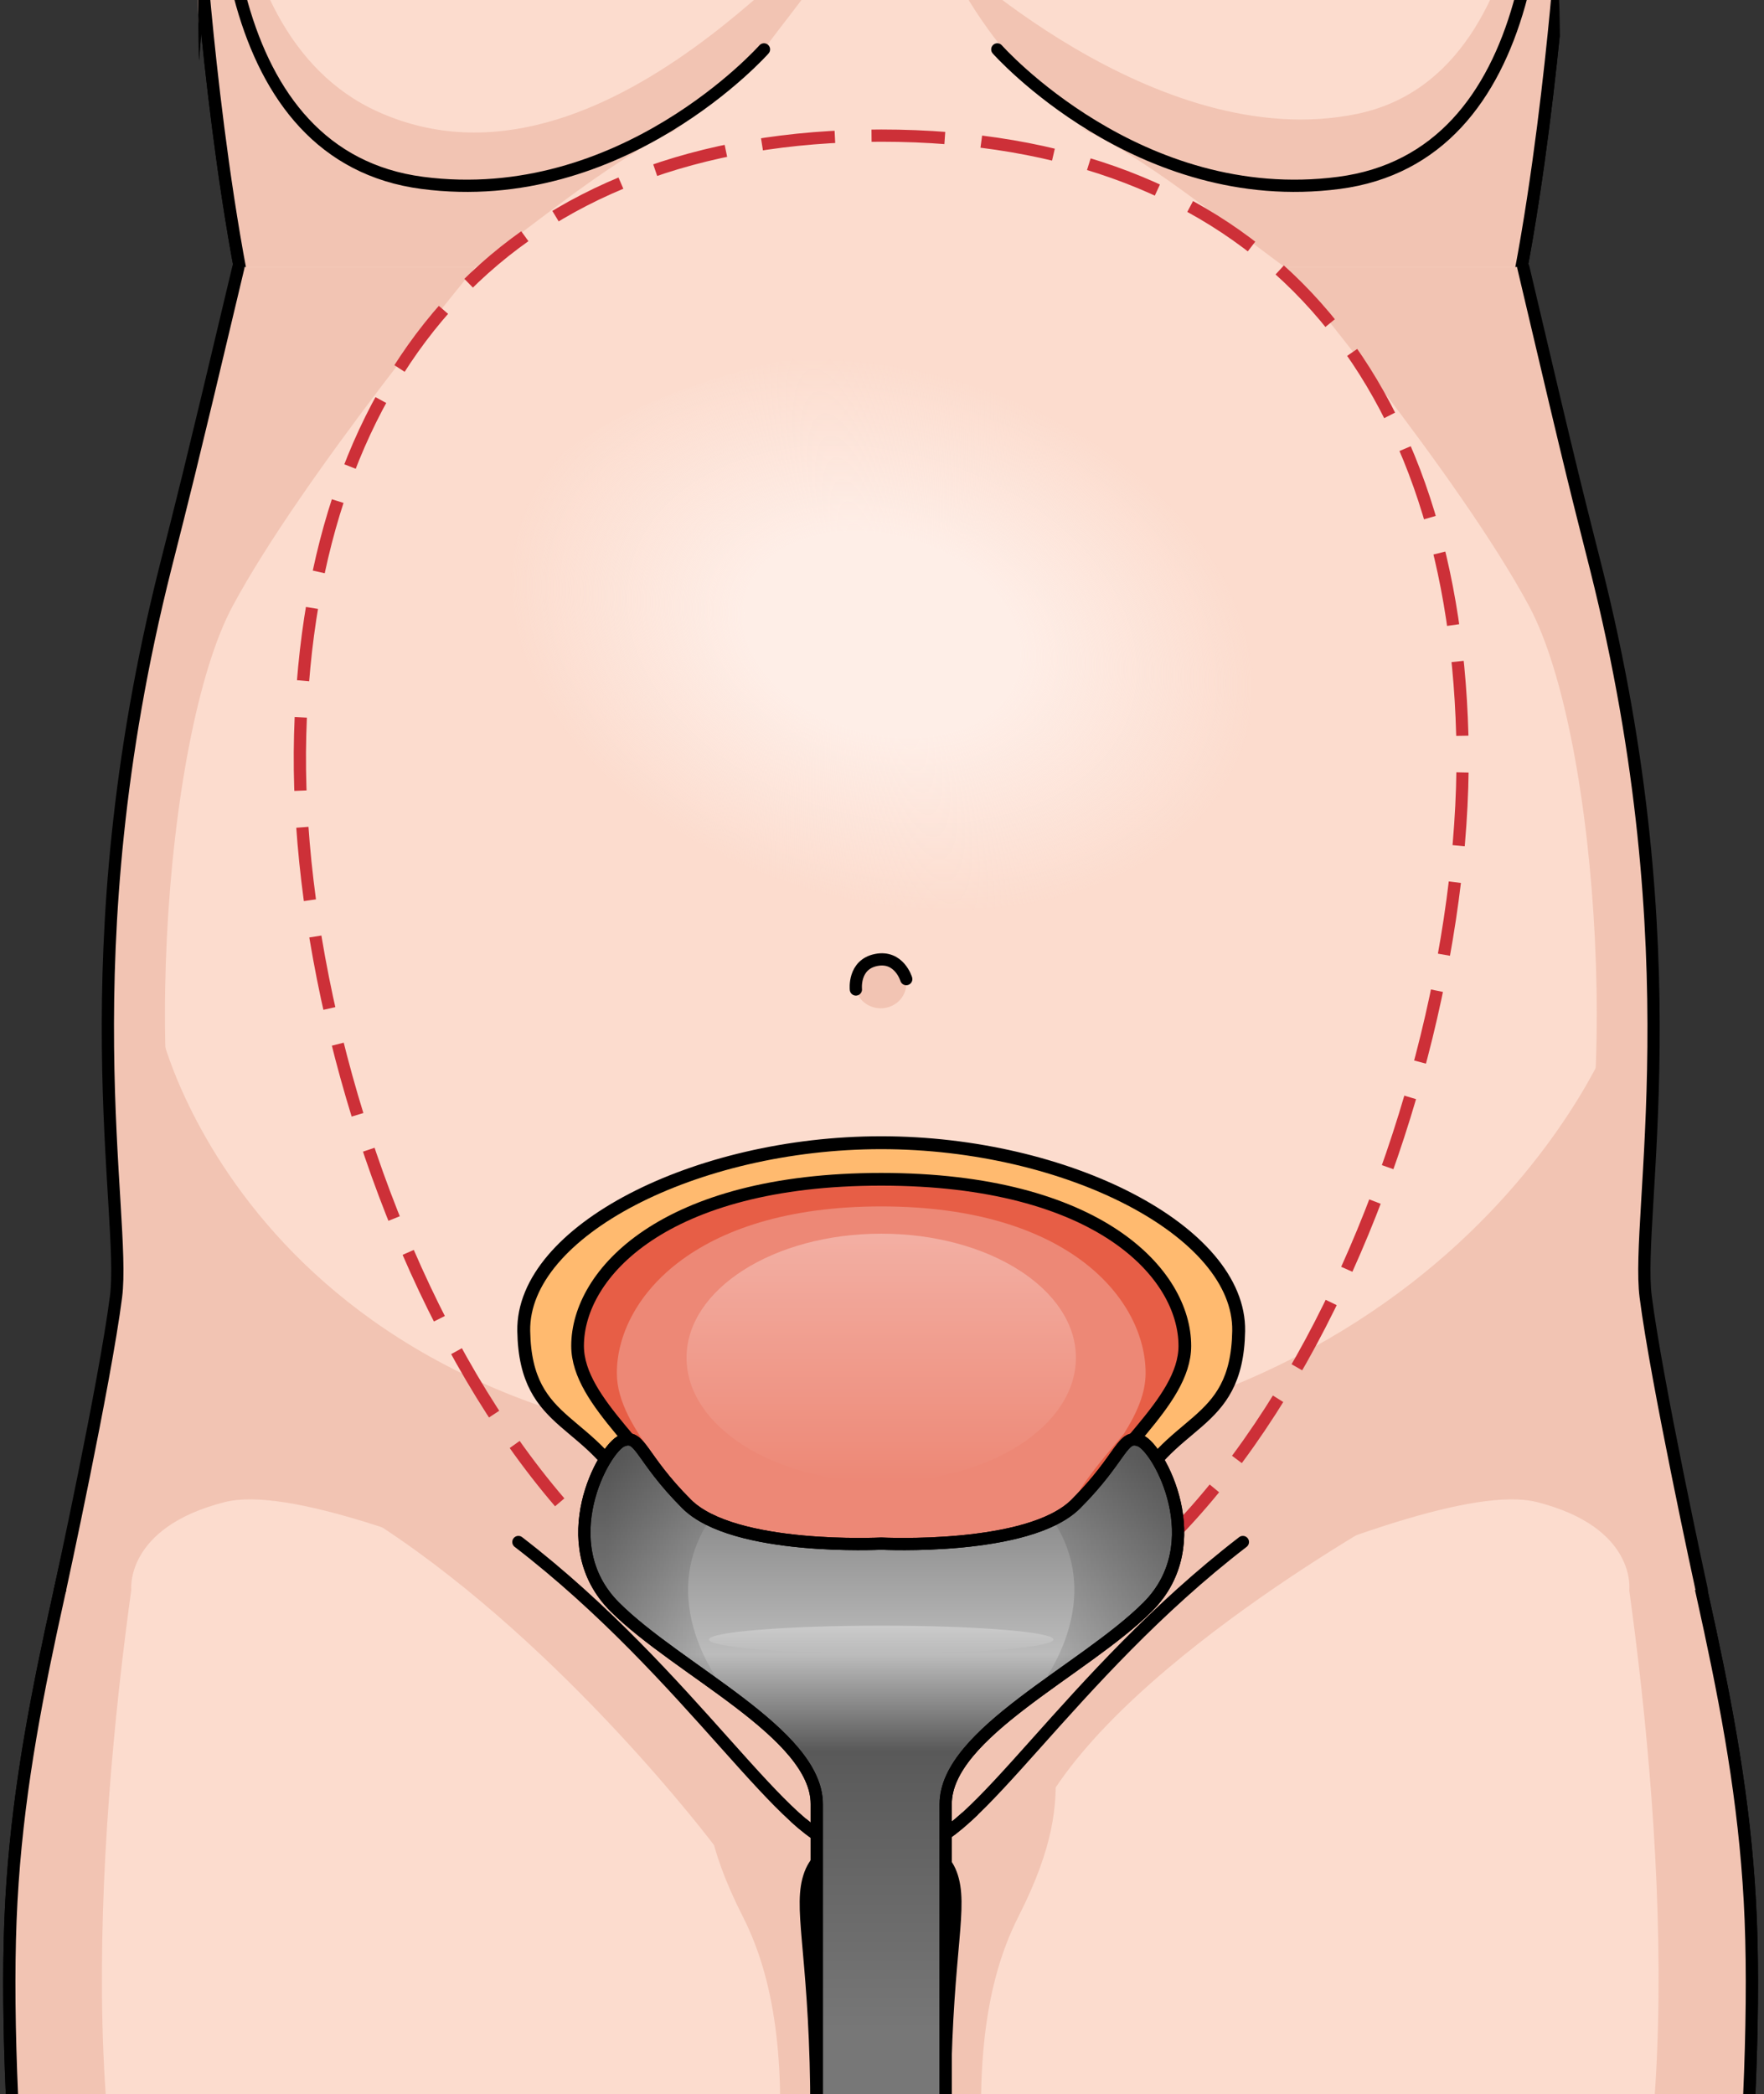 <?xml version="1.0" encoding="utf-8"?>
<!-- Generator: Adobe Illustrator 22.0.0, SVG Export Plug-In . SVG Version: 6.00 Build 0)  -->
<svg version="1.1" id="Layer_1" xmlns="http://www.w3.org/2000/svg" xmlns:xlink="http://www.w3.org/1999/xlink" x="0px" y="0px"
	 width="144.139px" height="171.073px" viewBox="0 0 144.139 171.073" enable-background="new 0 0 144.139 171.073"
	 xml:space="preserve">
<rect x="0" y="0" width="144.139" height="171.073" fill="#333333" stroke="none"/>
<g>
	<g>
		<defs>
			<polygon id="SVGID_1_" points="144.139,171.073 0,171.073 0,106.996 16.48,18.938 16.182,0 127.412,0 127.659,20.66 
				144.139,108.225 			"/>
		</defs>
		<clipPath id="SVGID_2_">
			<use xlink:href="#SVGID_1_"  overflow="visible"/>
		</clipPath>
		<g clip-path="url(#SVGID_2_)">
			<g>
				<g>
					<g>
						<path fill="none" stroke="#000000" stroke-linecap="round" stroke-linejoin="round" stroke-miterlimit="10" d="
							M209.166,138.118c-3.264-1.511-7.05-1.864-10.627-6.259c-3.58-4.395-4.651-3.602-10.668-6.917
							c-6.021-3.318-8.159-5.822-8.822-9.013c-0.664-3.195-3.91-21.626-4.963-41.64c-1.056-20.014-6.254-36.662-9.763-41.047
							c-3.508-4.385-1.532-12.775-4.163-22.862c-2.634-10.089-8.113-40.349-8.77-49.34c-0.66-8.995-1.537-16.449-7.456-23.905
							c-5.922-7.456-16.227-6.799-25.657-9.867c-7.622-4.605-11.461-15.131-13.762-26.809c-2.305-11.679,4.439-30.098,4.275-34.705
							c-0.164-4.603,1.81-6.414,0-16.118c-1.808-9.704-3.291-14.636-12.171-25.163c-8.791-10.42-24.34-11.009-24.654-11.02h-0.008
							h-0.008c-0.314,0.011-15.864,0.6-24.657,11.02c-8.88,10.527-10.361,15.459-12.171,25.163c-1.808,9.704,0.166,11.515,0,16.118
							c-0.164,4.607,6.579,23.026,4.278,34.705c-2.301,11.678-6.142,22.204-13.762,26.809c-9.43,3.068-19.737,2.411-25.659,9.867
							c-5.919,7.456-6.796,14.91-7.454,23.905c-0.66,8.99-6.139,39.251-8.773,49.34c-2.631,10.087-0.655,18.477-4.163,22.862
							c-3.508,4.385-8.707,21.034-9.763,41.047c-1.053,20.015-3.971,36.371-4.669,39.733c-0.698,3.36-3.088,7.794-9.107,11.11
							c-6.018,3.316-7.089,2.524-10.669,6.917c-3.575,4.395-7.363,4.751-10.627,6.26c-3.263,1.511-7.239,2.777-3.269,4.746
							c3.969,1.969,6.788,1.22,8.938-0.424c2.15-1.647,5.884-2.204,7.842-2.939c1.961-0.733,5.207,0.132,4.418,5.297
							c-0.787,5.165-0.243,8.039-1.862,11.698c-1.616,3.662-7.897,17.39-9.228,19.682c-1.335,2.292,1.373,4.379,3.522,2.732
							c2.152-1.648,8.779-15.686,10.408-18.487c1.631-2.8,5.925-2.859,4.964,0.844c-0.958,3.7-2.886,21.668-3.415,23.744
							c-0.527,2.079,4.875,5.393,5.664,0.225c0.789-5.165,2.401-20.246,2.728-22.271c0.325-2.025,3.981-4.5,4.265,1.459
							c0.281,5.959,0.785,16.816,0.86,18.736c0.076,1.918,4.532,2.465,4.591-0.57c0.059-3.033-0.123-20.008-0.146-21.727
							c-0.026-1.716,1.445-5.122,3.825-1.013c2.381,4.112,5.852,13.969,6.936,15.622c1.083,1.653,4.36,1.001,2.584-3.269
							c-1.776-4.27-4.696-14.489-5.283-16.705c-0.588-2.217-0.877-4.94-0.212-8.134c0.664-3.191,1.732-13.818,1.542-20.233
							c-0.187-6.414,2.595-12.961,4.828-20.811C-8.51,98.661,0.271,74.812,5.093,60.337c4.824-14.471,2.649-21.133,6.375-31.879
							C15.198,17.712,15.551,6.431,16.428-3c0,0,1.754,23.683,5.922,36.184c4.165,12.501,5.922,24.123,4.605,27.631
							c-1.317,3.509-13.818,27.851-17.326,46.928c-3.508,19.079-8.113,32.456-8.773,49.123c-0.657,16.666,2.197,45.173,5.922,64.032
							c3.728,18.86,3.511,25.877,2.631,32.457c-0.877,6.578-0.657,19.955-1.097,25.437c-0.437,5.485-4.165,17.326-5.26,30.263
							c-1.097,12.937-4.388,28.946-0.44,53.289c3.945,24.34,7.456,43.419,5.482,56.357c-1.974,12.94-1.754,16.886-1.974,20.833
							c-0.22,3.949-1.754,9.21-3.726,12.72c-1.976,3.51-2.797,4.113-6.252,5.592c-3.452,1.479-3.618,3.126-3.125,5.591
							c0.494,2.468,3.618,2.303,3.618,2.303s2.14,1.648,6.086,0.494c0,0,3.288,1.974,5.922,0c0,0,5.428,2.467,7.893-0.656
							c0,0,8.223,5.756,12.498-0.33c4.278-6.086,3.784-6.908,2.468-10.526c-1.314-3.618-1.974-6.086-0.657-11.349
							c1.317-5.262,2.632-8.387,1.151-13.487c-1.478-5.099-2.795-10.523,1.482-26.644c4.277-16.118,14.965-53.453,14.801-74.67
							c-0.164-21.215-2.468-31.576,0.823-41.61c3.288-10.034,4.935-19.901,4.935-28.124c0-8.225,3.618-32.564,4.275-42.433
							c0.66-9.87,8.552-34.539,8.387-45.888c-0.165-11.348-1.481-14.8-0.492-17.434c0.983-2.626,4.264-2.631,5.749-2.631
							c1.483,0,4.764,0.005,5.751,2.631c0.984,2.634-0.332,6.086-0.496,17.434c-0.164,11.349,7.732,36.018,8.389,45.888
							c0.657,9.869,4.275,34.209,4.275,42.433c0,8.223,1.644,18.091,4.935,28.124c3.288,10.034,0.985,20.394,0.821,41.61
							c-0.164,21.218,10.527,58.552,14.802,74.67c4.278,16.121,2.961,21.545,1.481,26.644c-1.481,5.1-0.164,8.225,1.152,13.487
							c1.315,5.264,0.658,7.731-0.659,11.349c-1.314,3.618-1.808,4.44,2.468,10.526c4.275,6.086,12.499,0.33,12.499,0.33
							c2.467,3.123,7.893,0.656,7.893,0.656c2.634,1.974,5.922,0,5.922,0c3.945,1.154,6.086-0.494,6.086-0.494
							s3.125,0.165,3.618-2.303c0.494-2.465,0.327-4.112-3.125-5.591c-3.455-1.479-4.275-2.083-6.249-5.592
							c-1.974-3.509-3.508-8.77-3.728-12.72c-0.22-3.947,0-7.893-1.974-20.833c-1.974-12.938,1.537-32.017,5.482-56.357
							c3.948-24.343,0.657-40.352-0.437-53.289c-1.097-12.937-4.825-24.778-5.262-30.263c-0.44-5.482-0.22-18.859-1.098-25.437
							c-0.878-6.58-1.096-13.597,2.632-32.457c3.726-18.859,6.579-47.366,5.922-64.032c-0.66-16.668-5.265-30.045-8.773-49.123
							c-3.508-19.078-16.007-43.419-17.324-46.928c-1.317-3.508,0.44-15.13,4.605-27.631C125.732,20.683,127.488-3,127.488-3
							c0.875,9.43,1.227,20.712,4.958,31.457c3.728,10.746,1.552,17.408,6.375,31.879c4.825,14.475,13.603,38.324,15.835,46.172
							c2.232,7.85,5.026,14.207,4.834,20.622c-0.188,6.415,0.881,17.042,1.543,20.233c0.665,3.192,0.376,5.917-0.211,8.134
							c-0.588,2.214-3.507,12.435-5.281,16.705c-1.778,4.27,1.498,4.922,2.583,3.268c1.084-1.652,4.551-11.509,6.935-15.621
							c2.38-4.109,3.851-0.706,3.826,1.013c-0.024,1.718-0.206,18.694-0.147,21.727c0.061,3.033,4.514,2.488,4.591,0.569
							c0.077-1.92,0.579-12.777,0.863-18.736c0.285-5.958,3.938-3.483,4.266-1.457c0.323,2.025,1.938,17.106,2.725,22.271
							c0.79,5.166,6.19,1.854,5.664-0.225c-0.527-2.079-2.455-20.044-3.415-23.747c-0.958-3.7,3.334-3.644,4.964-0.841
							c1.629,2.8,8.259,16.838,10.41,18.487c2.149,1.646,4.856-0.441,3.524-2.733c-1.332-2.292-7.612-16.021-9.231-19.681
							c-1.616-3.659-1.074-6.533-1.861-11.7c-0.788-5.164,2.457-6.031,4.42-5.297c1.96,0.736,5.693,1.294,7.844,2.941
							c2.148,1.644,4.968,2.392,8.935,0.424C216.404,140.895,212.429,139.629,209.166,138.118z"/>
						<path fill="#FCDCCE" d="M209.322,138.586c-3.265-1.514-7.05-1.867-10.627-6.262c-3.581-4.393-4.651-3.6-10.669-6.917
							c-6.019-3.316-8.158-5.821-8.822-9.013c-0.663-3.194-3.901-21.599-4.954-41.616c-1.056-20.014-6.254-36.661-9.763-41.047
							c-3.508-4.384-1.532-12.773-4.163-22.861c-2.634-10.089-8.113-40.349-8.77-49.341c-0.66-8.994-1.537-16.447-7.456-23.904
							c-5.922-7.456-16.227-6.799-25.657-9.869c-9.43-3.07-23.685-10.089-27.196-15.348c-2.37-3.559-0.734-13.219,0.578-19.113
							c2.606-3.563,4.605-8.432,5.444-15.097c0,0,2.156,1.014,4.585-2.235c2.424-3.245,3.864-5.403,4.222-10.973
							c0.358-5.57-0.9-6.74-2.966-6.74c-2.066,0-2.606,3.597-5.661-0.446c-3.053-4.043-14.912-15.454-13.386-24.53
							c-25.245,5.033-30.009,20.306-36.475,25.969c-3.815,3.337-4.367-0.993-6.436-0.993c-2.066,0-3.324,1.169-2.966,6.74
							c0.358,5.57,1.798,7.727,4.222,10.973c2.429,3.249,4.585,2.235,4.585,2.235c0.837,6.648,2.828,11.51,5.426,15.074
							c1.312,5.89,2.956,15.571,0.58,19.136c-3.511,5.26-17.763,12.279-27.194,15.348c-9.43,3.07-19.737,2.413-25.659,9.869
							c-5.919,7.457-6.796,14.91-7.454,23.904c-0.66,8.992-6.139,39.252-8.773,49.341c-2.631,10.087-0.655,18.477-4.163,22.861
							c-3.508,4.387-8.707,21.034-9.763,41.047c-1.053,20.017-3.971,36.371-4.669,39.733c-0.698,3.36-3.097,7.769-9.116,11.087
							c-6.017,3.315-7.088,2.522-10.668,6.917c-3.576,4.394-7.363,4.75-10.628,6.261c-3.261,1.511-7.238,2.776-3.269,4.746
							c3.969,1.966,6.789,1.22,8.939-0.427c2.15-1.647,5.884-2.202,7.841-2.938c1.961-0.734,5.207,0.133,4.418,5.296
							c-0.786,5.166-0.243,8.039-1.86,11.698c-1.616,3.661-7.897,17.39-9.228,19.684c-1.335,2.291,1.372,4.378,3.521,2.731
							c2.153-1.647,8.781-15.684,10.41-18.487c1.63-2.8,5.925-2.858,4.963,0.844c-0.958,3.7-2.884,21.668-3.414,23.745
							c-0.527,2.078,4.874,5.391,5.662,0.226c0.789-5.165,2.402-20.246,2.728-22.274c0.325-2.023,3.981-4.498,4.266,1.46
							c0.281,5.958,0.784,16.815,0.861,18.735c0.075,1.92,4.532,2.465,4.591-0.57c0.059-3.03-0.123-20.006-0.147-21.724
							c-0.024-1.718,1.446-5.123,3.827-1.013c2.38,4.109,5.85,13.968,6.936,15.621c1.083,1.652,4.358,1.002,2.584-3.268
							c-1.777-4.27-4.696-14.491-5.283-16.705c-0.591-2.218-0.878-4.943-0.212-8.135c0.662-3.192,1.731-13.819,1.542-20.232
							c-0.188-6.415,2.603-12.938,4.835-20.788c2.232-7.849,11.013-31.696,15.835-46.172c4.824-14.47,2.649-21.133,6.375-31.878
							c3.731-10.747,4.084-22.028,4.961-31.459c0,0,1.754,23.683,5.922,36.184c4.165,12.5,5.922,24.123,4.605,27.631
							c-1.317,3.511-13.818,27.851-17.326,46.928C6.285,127.313,1.68,140.69,1.02,157.358c-0.657,16.666,2.197,45.173,5.922,64.033
							c3.728,18.859,3.511,25.875,2.631,32.454c-0.877,6.58-0.657,19.956-1.097,25.438c-0.437,5.483-4.165,17.326-5.26,30.263
							c-1.097,12.937-4.388,28.946-0.44,53.289c3.945,24.34,7.456,43.419,5.482,56.357c-1.974,12.94-1.754,16.886-1.974,20.833
							c-0.22,3.951-1.754,9.21-3.726,12.721c-1.976,3.508-2.797,4.11-6.252,5.591c-3.452,1.479-3.618,3.126-3.125,5.591
							c0.494,2.468,3.618,2.304,3.618,2.304s2.14,1.645,6.086,0.492c0,0,3.288,1.974,5.922,0c0,0,5.428,2.467,7.893-0.657
							c0,0,8.223,5.757,12.498-0.329c4.278-6.086,3.784-6.906,2.468-10.526c-1.314-3.618-1.974-6.086-0.657-11.349
							c1.317-5.262,2.632-8.387,1.151-13.486c-1.478-5.1-2.795-10.526,1.482-26.645c4.277-16.118,14.965-53.453,14.801-74.67
							c-0.164-21.215-2.468-31.576,0.823-41.611c3.288-10.032,4.935-19.901,4.935-28.123c0-8.225,3.618-32.564,4.275-42.433
							c0.66-9.87,8.552-34.537,8.387-45.888c-0.165-11.348-1.481-14.801-0.492-17.434c0.983-2.627,4.264-2.631,5.749-2.631
							c1.483,0,4.764,0.004,5.751,2.631c0.984,2.632-0.332,6.086-0.496,17.434c-0.164,11.35,7.732,36.018,8.389,45.888
							c0.657,9.869,4.275,34.209,4.275,42.433c0,8.222,1.644,18.091,4.935,28.123c3.288,10.035,0.984,20.396,0.821,41.611
							c-0.164,21.218,10.527,58.552,14.802,74.67c4.278,16.119,2.961,21.545,1.481,26.645c-1.481,5.099-0.164,8.223,1.153,13.486
							c1.314,5.264,0.657,7.731-0.66,11.349c-1.314,3.619-1.808,4.44,2.468,10.526c4.275,6.086,12.499,0.329,12.499,0.329
							c2.467,3.125,7.893,0.657,7.893,0.657c2.634,1.974,5.922,0,5.922,0c3.945,1.153,6.086-0.492,6.086-0.492
							s3.125,0.164,3.618-2.304c0.494-2.465,0.327-4.112-3.125-5.591c-3.455-1.48-4.275-2.083-6.249-5.591
							c-1.974-3.511-3.508-8.77-3.728-12.721c-0.22-3.947,0-7.893-1.974-20.833c-1.974-12.938,1.537-32.017,5.482-56.357
							c3.948-24.343,0.657-40.352-0.437-53.289c-1.097-12.937-4.825-24.78-5.262-30.263c-0.441-5.482-0.22-18.858-1.098-25.438
							c-0.878-6.579-1.096-13.596,2.632-32.454c3.726-18.86,6.579-47.367,5.922-64.033c-0.66-16.668-5.265-30.045-8.773-49.123
							c-3.508-19.078-16.007-43.418-17.324-46.928c-1.317-3.508,0.44-15.131,4.605-27.631c4.165-12.501,5.922-36.184,5.922-36.184
							c0.875,9.43,1.227,20.712,4.958,31.459c3.728,10.745,1.552,17.408,6.375,31.878c4.825,14.475,13.603,38.323,15.835,46.172
							c2.232,7.85,5.017,14.184,4.828,20.596c-0.19,6.415,0.878,17.042,1.542,20.233c0.665,3.194,0.376,5.917-0.212,8.134
							c-0.588,2.217-3.507,12.435-5.28,16.707c-1.778,4.269,1.498,4.92,2.582,3.267c1.083-1.653,4.551-11.51,6.933-15.619
							c2.381-4.112,3.852-0.706,3.827,1.01c-0.023,1.721-0.206,18.697-0.146,21.727c0.061,3.035,4.514,2.49,4.59,0.57
							c0.077-1.92,0.58-12.777,0.864-18.736c0.284-5.959,3.938-3.481,4.265-1.459c0.322,2.025,1.938,17.108,2.726,22.271
							c0.789,5.168,6.19,1.854,5.662-0.225c-0.527-2.078-2.453-20.044-3.414-23.745c-0.959-3.701,3.333-3.644,4.964-0.843
							c1.629,2.802,8.259,16.84,10.408,18.487c2.149,1.647,4.857-0.44,3.525-2.732c-1.332-2.292-7.614-16.021-9.231-19.682
							c-1.616-3.659-1.074-6.533-1.862-11.698c-0.789-5.165,2.457-6.029,4.418-5.298c1.961,0.739,5.694,1.294,7.845,2.941
							c2.148,1.647,4.967,2.393,8.934,0.424C216.558,141.36,212.585,140.094,209.322,138.586z"/>
						<g>
							<path fill="#F2C4B3" d="M74.073,77.981c0,1.162-0.944,2.108-2.107,2.108c-1.166,0-2.11-0.946-2.11-2.108
								c0-1.165,0.944-2.108,2.11-2.108C73.129,75.873,74.073,76.817,74.073,77.981z"/>
							<path fill="#F2C4B3" d="M18.798-23.231C16.837-9.052,18.144,12.8,34.504,14.94c16.36,2.145,27.922-10.904,27.922-10.904
								c2.846-3.9,5.301-6.354,5.628-9.299c0.327-2.947-18.49,22.787-37.148,14.401C15.969,2.424,18.798-23.231,18.798-23.231z"/>
							<path fill="#F2C4B3" d="M77.054-4.025c1.309,3.18,10.571,22.247,33.103,18.841c20.246-3.059,15.073-37.17,15.073-37.17
								s2.182,28.219-14.324,31.654C94.401,12.737,77.054-4.025,77.054-4.025z"/>
							<g>
								<path fill="#F2C4B3" d="M118.564,43.494c0.762-3.114,1.705-6.431,2.836-9.819c4.165-12.501,5.919-36.184,5.919-36.184
									c0.138,1.487,0.266,3.022,0.391,4.592c0.118-12.443,0.115-24.826,0.115-24.826l-1.782,3.529L125.32-5.485
									c-3.887,26.449-27.801,19.441-27.801,19.441c8.667,3.954,12.707,3.2,18.946,5.164
									C122.635,21.061,118.825,37.076,118.564,43.494z"/>
								<path fill="#F2C4B3" d="M140.639,309.547c-1.094-12.937-4.822-24.78-5.261-30.263c-0.439-5.482-0.22-18.858-1.096-25.438
									c-0.88-6.579-1.097-13.596,2.631-32.454c3.726-18.86,6.579-47.367,5.922-64.033c-0.66-16.668-5.265-30.045-8.773-49.123
									c-0.11-0.588-0.228-1.192-0.355-1.804c-3.922-18.777-15.695-41.724-16.971-45.124c-0.959-2.557-0.279-9.435,1.769-17.813
									v0.001c0.371-1.516,0.787-3.082,1.245-4.679c0.015-0.054,0.031-0.109,0.046-0.164c0.205-0.71,0.422-1.428,0.642-2.149
									c0.038-0.116,0.072-0.234,0.107-0.352c0.253-0.82,0.519-1.644,0.795-2.475c0.194-0.582,0.381-1.194,0.565-1.822
									c0.023-0.081,0.046-0.16,0.072-0.242c3.708-12.865,5.285-34.12,5.285-34.12c0.138,1.487,0.263,3.022,0.391,4.592
									c0.118-12.443,0.112-24.826,0.112-24.826l-1.78,3.529l-0.724,13.728c-3.889,26.449-37.112,15.861-37.112,15.861
									c5.411,2.468,11.169,7.275,16.252,11.016l0,0c13.299,9.474,10.877,14.268,9.218,30.185
									c-1.657,15.92,3.647,15.92,6.965,36.478c3.316,20.562-1.964,24.501-17.073,35.479
									c-15.099,10.971-19.07,15.292-31.586,15.298c-12.517-0.006-16.488-4.328-31.587-15.298
									c-15.109-10.978-20.389-14.917-17.073-35.479c3.316-20.558,8.622-20.558,6.965-36.478
									c-1.66-15.917-4.081-20.712,9.218-30.185l0,0c5.083-3.741,10.842-8.548,16.252-11.016c0,0-33.223,10.588-37.112-15.861
									l-0.724-13.728l-1.78-3.529c0,0-0.005,12.382,0.112,24.826c0.128-1.57,0.253-3.105,0.391-4.592
									c0,0,1.578,21.255,5.285,34.12c0.026,0.082,0.049,0.161,0.072,0.242c0.184,0.628,0.371,1.24,0.565,1.822
									c0.275,0.831,0.542,1.656,0.795,2.475c0.036,0.118,0.069,0.235,0.107,0.352c0.22,0.721,0.437,1.44,0.642,2.149
									c0.015,0.055,0.031,0.11,0.046,0.164c0.458,1.597,0.874,3.163,1.245,4.679v-0.001c2.048,8.378,2.728,15.256,1.769,17.813
									c-1.276,3.401-13.048,26.347-16.971,45.124c-0.128,0.612-0.245,1.216-0.355,1.804C6.285,127.313,1.68,140.69,1.02,157.358
									c-0.657,16.666,2.197,45.173,5.922,64.033c3.728,18.859,3.511,25.875,2.631,32.454c-0.877,6.58-0.657,19.956-1.097,25.438
									c-0.437,5.483-4.165,17.326-5.26,30.263c-1.097,12.937-4.388,28.946-0.44,53.289c3.945,24.34,7.456,43.419,5.482,56.357
									c-1.974,12.94-1.754,16.886-1.974,20.833c-0.031,0.522-0.084,1.066-0.156,1.626c-0.003,0.003-0.003,0.005-0.003,0.008
									c7.346-11.896,6.063-35.138,4.099-53.353c-2.189-20.292-6.648-67.423-4.357-83.787s21.601-3.928,18.001-8.51
									s-7.2-2.946-8.149-8.182c-0.95-5.237-1.015-8.51,7.822-5.891c8.837,2.618,18.983-10.473,15.03-7.855
									c-3.95,2.618-8.157,8.837-15.684,3.928s-7.855-18.328-9.492-26.184s7.2-13.419,9.164-22.911s-8.182-25.856-12.437-46.476
									s-0.005-51.656,3.045-67.41c0.974-5.031,4.252-10.13,8.062-6.348c5.106,5.065,6.116,8.86,18.221,15.853
									c11.841,6.839,16.316,12.27,21.954,19.899c5.457,7.385,10.223,6.077,10.522,5.986c0.299,0.091,5.065,1.399,10.522-5.986
									c5.638-7.629,10.113-13.06,21.954-19.899c12.105-6.993,13.115-10.788,18.221-15.853c3.81-3.782,7.088,1.317,8.061,6.348
									c3.052,15.754,7.301,46.79,3.047,67.41s-14.401,36.984-12.437,46.476c1.964,9.492,10.801,15.056,9.164,22.911
									c-1.636,7.855-1.964,21.274-9.492,26.184c-7.528,4.909-11.734-1.309-15.684-3.928c-3.953-2.618,6.193,10.473,15.03,7.855
									c8.837-2.618,8.771,0.655,7.822,5.891c-0.949,5.237-4.549,3.6-8.149,8.182s15.71-7.855,18.001,8.51
									s-2.168,63.495-4.357,83.787c-1.964,18.215-3.247,41.457,4.099,53.353c0-0.003,0-0.005-0.003-0.008
									c-0.072-0.56-0.125-1.105-0.156-1.626c-0.22-3.947,0-7.893-1.974-20.833c-1.974-12.938,1.537-32.017,5.482-56.357
									C145.027,338.493,141.736,322.484,140.639,309.547z"/>
							</g>
							<path fill="#F2C4B3" d="M71.956,142.201l-16.265-4.957c4.526,6.153-0.954,7.611,5.004,19.322
								c5.958,11.708,1.675,29.088,0,46.624c-0.064,0.674-0.113,1.302-0.153,1.908c2.534-11.402,6.441-26.069,6.323-34.09
								c-0.165-11.348-1.481-14.801-0.492-17.434c0.983-2.627,4.264-2.631,5.749-2.631c1.483,0,4.764,0.004,5.751,2.631
								c0.984,2.632-0.332,6.086-0.496,17.434c-0.107,7.477,3.281,20.733,5.794,31.732c-1.703-17.381-5.858-34.565,0.049-46.174
								c5.956-11.711,0.478-13.168,5.001-19.322L71.956,142.201z"/>
							<path fill="#F2C4B3" d="M-26.01,59.646c1.787-16.429,9.908-17.503,12.02-22.199c2.112-4.695,1.211-5.494-0.665-11.6
								c-1.877-6.1,1.876-27.223,9.622-42.006c7.745-14.786,6.101-18.777,5.919-27.461C0.715-51.762,1.232-61.557,6.2-67.052
								c-2.294,1.082-4.36,2.542-6.058,4.677c-5.919,7.457-6.796,14.91-7.454,23.904c-0.66,8.992-6.139,39.252-8.773,49.341
								c-2.631,10.087-0.655,18.477-4.163,22.861c-3.508,4.387-8.707,21.034-9.763,41.047c-1.053,20.017-3.971,36.371-4.669,39.733
								c-0.529,2.549-2.154,6.522-5.407,8.808C-25.35,116.868-27.728,75.444-26.01,59.646z"/>
							<path fill="#F2C4B3" d="M-10.919,108.193c0.115-0.401,0.22-0.777,0.34-1.194c2.232-7.849,11.013-31.696,15.835-46.172
								c4.824-14.47,2.649-21.133,6.375-31.878c3.731-10.747,4.084-22.028,4.961-31.459c0,0,0.368,4.945,1.163,11.501l0.348-3.781
								l-2.015-27.954c0,0-0.647-1.59-2.13-2.021c0,0,1.47,15.644-1.486,31.134C9.519,21.859,6.939,24.442,5.53,36.176
								C4.121,47.91-3.619,83.369-9.723,103.191C-10.356,105.25-10.732,106.884-10.919,108.193z"/>
							<path fill="#F2C4B3" d="M170.226,59.646c-1.787-16.429-9.908-17.503-12.02-22.199c-2.112-4.695-1.212-5.494,0.665-11.6
								c1.877-6.1-1.877-27.223-9.622-42.006c-7.745-14.786-6.101-18.777-5.919-27.461c0.171-8.143-0.345-17.939-5.313-23.434
								c2.294,1.082,4.36,2.542,6.058,4.677c5.919,7.457,6.795,14.91,7.454,23.904c0.66,8.992,6.139,39.252,8.773,49.341
								c2.631,10.087,0.655,18.477,4.163,22.861c3.508,4.387,8.707,21.034,9.763,41.047c1.053,20.017,4.293,38.423,4.955,41.616
								c0.504,2.421,1.862,4.449,5.114,6.734C169.56,116.677,171.944,75.444,170.226,59.646z"/>
							<path fill="#F2C4B3" d="M155.135,108.193c-0.115-0.401-0.22-0.777-0.34-1.194c-2.233-7.849-11.013-31.696-15.835-46.172
								c-4.825-14.47-2.649-21.133-6.375-31.878c-3.731-10.747-4.084-22.028-4.961-31.459c0,0-0.368,4.945-1.163,11.501
								l-0.348-3.781l2.015-27.954c0,0,0.647-1.59,2.13-2.021c0,0-1.47,15.644,1.486,31.134c2.953,15.489,5.533,18.071,6.942,29.806
								c1.409,11.734,9.149,47.193,15.252,67.015C154.572,105.25,154.948,106.884,155.135,108.193z"/>
						</g>
						<path fill="none" stroke="#000000" stroke-linecap="round" stroke-linejoin="round" stroke-miterlimit="10" d="M81.491,4.036
							c0,0,11.559,13.049,27.92,10.904c16.36-2.14,17.669-23.992,15.705-38.171"/>
						<path fill="none" stroke="#000000" stroke-linecap="round" stroke-linejoin="round" stroke-miterlimit="10" d="
							M74.863,150.742c4.664,0,12.517-13.865,26.694-24.771"/>
						<path fill="none" stroke="#000000" stroke-linecap="round" stroke-linejoin="round" stroke-miterlimit="10" d="M62.426,4.036
							c0,0-11.563,13.049-27.922,10.904C18.144,12.8,16.837-9.052,18.798-23.231"/>
						<path fill="none" stroke="#000000" stroke-linecap="round" stroke-linejoin="round" stroke-miterlimit="10" d="
							M69.051,150.742c-4.664,0-12.514-13.865-26.692-24.771"/>
						<path fill="none" stroke="#000000" stroke-linecap="round" stroke-linejoin="round" stroke-miterlimit="10" d="
							M209.166,138.118c-3.264-1.511-7.05-1.864-10.627-6.259c-3.58-4.395-4.651-3.602-10.668-6.917
							c-6.021-3.318-8.159-5.822-8.822-9.013c-0.664-3.195-3.91-21.626-4.963-41.64c-1.056-20.014-6.254-36.662-9.763-41.047
							c-3.508-4.385-1.532-12.775-4.163-22.862c-2.634-10.089-8.113-40.349-8.77-49.34c-0.66-8.995-1.537-16.449-7.456-23.905
							c-5.922-7.456-16.227-6.799-25.657-9.867c-9.43-3.071-23.685-10.09-27.196-15.351c-2.365-3.552-0.739-13.182,0.568-19.082
							c2.613-3.566,4.613-8.452,5.454-15.127c0,0,2.156,1.014,4.585-2.234c2.424-3.247,3.864-5.403,4.222-10.974
							c0.358-5.57-0.9-6.738-2.966-6.738c-2.066,0-2.606,3.596-5.661-0.446c-3.053-4.043-14.912-15.454-13.386-24.531
							c-25.245,5.033-30.009,20.307-36.475,25.969c-3.815,3.337-4.367-0.991-6.436-0.991c-2.066,0-3.324,1.169-2.966,6.738
							c0.358,5.571,1.798,7.727,4.222,10.974c2.429,3.248,4.585,2.234,4.585,2.234c0.841,6.658,2.828,11.536,5.434,15.1
							c1.309,5.893,2.943,15.552,0.573,19.109c-3.511,5.261-17.763,12.28-27.194,15.351c-9.43,3.068-19.737,2.411-25.659,9.867
							c-5.919,7.456-6.796,14.91-7.454,23.905c-0.66,8.99-6.139,39.251-8.773,49.34c-2.631,10.087-0.655,18.477-4.163,22.862
							c-3.508,4.385-8.707,21.034-9.763,41.047c-1.053,20.015-3.971,36.371-4.669,39.733c-0.698,3.36-3.088,7.794-9.107,11.11
							c-6.018,3.316-7.089,2.524-10.669,6.917c-3.575,4.395-7.363,4.751-10.627,6.26c-3.263,1.511-7.239,2.777-3.269,4.746
							c3.969,1.969,6.788,1.22,8.938-0.424c2.15-1.647,5.884-2.204,7.842-2.939c1.961-0.733,5.207,0.132,4.418,5.297
							c-0.787,5.165-0.243,8.039-1.862,11.698c-1.616,3.662-7.897,17.39-9.228,19.682c-1.335,2.292,1.373,4.379,3.522,2.732
							c2.152-1.648,8.779-15.686,10.408-18.487c1.631-2.8,5.925-2.859,4.964,0.844c-0.958,3.7-2.886,21.668-3.415,23.744
							c-0.527,2.079,4.875,5.393,5.664,0.225c0.789-5.165,2.401-20.246,2.728-22.271c0.325-2.025,3.981-4.5,4.265,1.459
							c0.281,5.959,0.785,16.816,0.86,18.736c0.076,1.918,4.532,2.465,4.591-0.57c0.059-3.033-0.123-20.008-0.146-21.727
							c-0.026-1.716,1.445-5.122,3.825-1.013c2.381,4.112,5.852,13.969,6.936,15.622c1.083,1.653,4.36,1.001,2.584-3.269
							c-1.776-4.27-4.696-14.489-5.283-16.705c-0.588-2.217-0.877-4.94-0.212-8.134c0.664-3.191,1.732-13.818,1.542-20.233
							c-0.187-6.414,2.595-12.961,4.828-20.811C-8.51,98.661,0.271,74.812,5.093,60.337c4.824-14.471,2.649-21.133,6.375-31.879
							C15.198,17.712,15.551,6.431,16.428-3c0,0,1.754,23.683,5.922,36.184c4.165,12.501,5.922,24.123,4.605,27.631
							c-1.317,3.509-13.818,27.851-17.326,46.928c-3.508,19.079-8.113,32.456-8.773,49.123c-0.657,16.666,2.197,45.173,5.922,64.032
							c3.728,18.86,3.511,25.877,2.631,32.457c-0.877,6.578-0.657,19.955-1.097,25.437c-0.437,5.485-4.165,17.326-5.26,30.263
							c-1.097,12.937-4.388,28.946-0.44,53.289c3.945,24.34,7.456,43.419,5.482,56.357c-1.974,12.94-1.754,16.886-1.974,20.833
							c-0.22,3.949-1.754,9.21-3.726,12.72c-1.976,3.51-2.797,4.113-6.252,5.592c-3.452,1.479-3.618,3.126-3.125,5.591
							c0.494,2.468,3.618,2.303,3.618,2.303s2.14,1.648,6.086,0.494c0,0,3.288,1.974,5.922,0c0,0,5.428,2.467,7.893-0.656
							c0,0,8.223,5.756,12.498-0.33c4.278-6.086,3.784-6.908,2.468-10.526c-1.314-3.618-1.974-6.086-0.657-11.349
							c1.317-5.262,2.632-8.387,1.151-13.487c-1.478-5.099-2.795-10.523,1.482-26.644c4.277-16.118,14.965-53.453,14.801-74.67
							c-0.164-21.215-2.468-31.576,0.823-41.61c3.288-10.034,4.935-19.901,4.935-28.124c0-8.225,3.618-32.564,4.275-42.433
							c0.66-9.87,8.552-34.539,8.387-45.888c-0.165-11.348-1.481-14.8-0.492-17.434c0.983-2.626,4.264-2.631,5.749-2.631
							c1.483,0,4.764,0.005,5.751,2.631c0.984,2.634-0.332,6.086-0.496,17.434c-0.164,11.349,7.732,36.018,8.389,45.888
							c0.657,9.869,4.275,34.209,4.275,42.433c0,8.223,1.644,18.091,4.935,28.124c3.288,10.034,0.985,20.394,0.821,41.61
							c-0.164,21.218,10.527,58.552,14.802,74.67c4.278,16.121,2.961,21.545,1.481,26.644c-1.481,5.1-0.164,8.225,1.152,13.487
							c1.315,5.264,0.658,7.731-0.659,11.349c-1.314,3.618-1.808,4.44,2.468,10.526c4.275,6.086,12.499,0.33,12.499,0.33
							c2.467,3.123,7.893,0.656,7.893,0.656c2.634,1.974,5.922,0,5.922,0c3.945,1.154,6.086-0.494,6.086-0.494
							s3.125,0.165,3.618-2.303c0.494-2.465,0.327-4.112-3.125-5.591c-3.455-1.479-4.275-2.083-6.249-5.592
							c-1.974-3.509-3.508-8.77-3.728-12.72c-0.22-3.947,0-7.893-1.974-20.833c-1.974-12.938,1.537-32.017,5.482-56.357
							c3.948-24.343,0.657-40.352-0.437-53.289c-1.097-12.937-4.825-24.778-5.262-30.263c-0.44-5.482-0.22-18.859-1.098-25.437
							c-0.878-6.58-1.096-13.597,2.632-32.457c3.726-18.859,6.579-47.366,5.922-64.032c-0.66-16.668-5.265-30.045-8.773-49.123
							c-3.508-19.078-16.007-43.419-17.324-46.928c-1.317-3.508,0.44-15.13,4.605-27.631C125.732,20.683,127.488-3,127.488-3
							c0.875,9.43,1.227,20.712,4.958,31.457c3.728,10.746,1.552,17.408,6.375,31.879c4.825,14.475,13.603,38.324,15.835,46.172
							c2.232,7.85,5.026,14.207,4.834,20.622c-0.188,6.415,0.881,17.042,1.543,20.233c0.665,3.192,0.376,5.917-0.211,8.134
							c-0.588,2.214-3.507,12.435-5.281,16.705c-1.778,4.27,1.498,4.922,2.583,3.268c1.084-1.652,4.551-11.509,6.935-15.621
							c2.38-4.109,3.851-0.706,3.826,1.013c-0.024,1.718-0.206,18.694-0.147,21.727c0.061,3.033,4.514,2.488,4.591,0.569
							c0.077-1.92,0.579-12.777,0.863-18.736c0.285-5.958,3.938-3.483,4.266-1.457c0.323,2.025,1.938,17.106,2.725,22.271
							c0.79,5.166,6.19,1.854,5.664-0.225c-0.527-2.079-2.455-20.044-3.415-23.747c-0.958-3.7,3.334-3.644,4.964-0.841
							c1.629,2.8,8.259,16.838,10.41,18.487c2.149,1.646,4.856-0.441,3.524-2.733c-1.332-2.292-7.612-16.021-9.231-19.681
							c-1.616-3.659-1.074-6.533-1.861-11.7c-0.788-5.164,2.457-6.031,4.42-5.297c1.96,0.736,5.693,1.294,7.844,2.941
							c2.148,1.644,4.968,2.392,8.935,0.424C216.404,140.895,212.429,139.629,209.166,138.118z"/>
					</g>
					<g>
						<path fill="#FFFFFF" d="M118.316,89.815c-0.639,0-1.199-0.468-1.294-1.12c-0.021-0.133-1.979-13.35-5.15-20.958
							c-3.393-8.145-1.463-17.104-1.381-17.481c0.156-0.706,0.854-1.152,1.562-0.996c0.706,0.157,1.151,0.858,0.995,1.562
							c-0.018,0.086-1.828,8.545,1.24,15.906c3.298,7.916,5.242,21.034,5.322,21.587c0.106,0.719-0.39,1.382-1.106,1.486
							C118.442,89.81,118.378,89.815,118.316,89.815z"/>
					</g>
				</g>
				<g>
					<g>
						<path fill-rule="evenodd" clip-rule="evenodd" fill="#FCDCCE" d="M139.053,129.896c0,0-3.689-16.964-4.582-23.962
							c-0.86-6.744,3.921-27.805-4.069-59.543c-1.544-6.135-1.592-6.092-5.931-24.561H19.48
							c-4.385,18.466-4.424,18.427-5.969,24.561c-7.99,31.739-3.171,52.8-4.031,59.543c-0.893,6.998-4.582,23.962-4.582,23.962
							H139.053z"/>
					</g>
					<path fill="#F2C4B3" d="M16.737,105.622c-5.557-13.129-3.478-45.413,2.272-56.109c5.724-10.648,19.834-27.681,19.836-27.683
						H19.48c-4.385,18.466-4.424,18.427-5.969,24.561c-7.99,31.739-3.171,52.8-4.031,59.544c-0.893,6.998-4.581,23.962-4.581,23.962
						h5.827l0,0c0,0-0.56-5.099,7.622-7.183c5.118-1.303,16.987,3.293,26.236,7.183h2.221
						C36.262,124.272,20.593,114.734,16.737,105.622z"/>
					<path fill="#F2C4B3" d="M127.215,105.622c5.557-13.129,3.478-45.413-2.272-56.109c-5.724-10.648-19.933-27.681-19.935-27.683
						h19.463c4.339,18.47,4.387,18.427,5.931,24.561c7.989,31.739,3.208,52.8,4.069,59.544c0.893,6.998,4.581,23.962,4.581,23.962
						h-6.527h0.603c0,0,0.658-5.099-7.524-7.183c-5.118-1.303-16.987,3.293-26.236,7.183h-2.221
						C107.69,124.272,123.359,114.734,127.215,105.622z"/>
					<path fill="#F2C4B3" d="M13.154,84.343c0,0,7.939,34.475,56.773,34.475s61.836-34.475,61.836-34.475l-1.873,22.692
						l-15.14,16.092c0,0-24.571,13.364-30.245,26.02c-14.401-3.709-26.155,1.594-26.155,1.594s-12.076-16.069-27.108-25.96
						C14.027,107.908,8.572,96.78,13.154,84.343z"/>
					<path fill="none" stroke="#000000" stroke-linecap="round" stroke-linejoin="round" stroke-miterlimit="10" d="M74.863,150.742
						c4.664,0,12.517-13.865,26.694-24.771"/>
					<path fill="none" stroke="#000000" stroke-linecap="round" stroke-linejoin="round" stroke-miterlimit="10" d="M69.051,150.742
						c-4.664,0-12.514-13.865-26.692-24.771"/>
					<g>
						
							<path fill-rule="evenodd" clip-rule="evenodd" fill="none" stroke="#000000" stroke-linecap="round" stroke-linejoin="round" stroke-miterlimit="10" d="
							M19.48,21.83c-4.385,18.466-4.424,18.427-5.969,24.561c-7.99,31.739-3.171,52.8-4.031,59.543
							c-0.893,6.998-4.582,23.962-4.582,23.962"/>
						
							<path fill-rule="evenodd" clip-rule="evenodd" fill="none" stroke="#000000" stroke-linecap="round" stroke-linejoin="round" stroke-miterlimit="10" d="
							M139.053,129.896c0,0-3.689-16.964-4.582-23.962c-0.86-6.744,3.921-27.805-4.069-59.543
							c-1.544-6.135-1.592-6.092-5.931-24.561"/>
					</g>
					<path fill="#F2C4B3" d="M74.051,80.379c0.001,1.097-0.933,1.991-2.085,1.991c-1.155,0-2.088-0.894-2.088-1.991
						c0.001-1.099,0.934-1.989,2.088-1.989C73.117,78.389,74.051,79.28,74.051,80.379z"/>
					<path fill="none" stroke="#000000" stroke-linecap="round" stroke-linejoin="round" stroke-miterlimit="10" d="M74.051,79.986
						c0,0-0.574-1.941-2.46-1.563c-1.886,0.379-1.655,2.41-1.655,2.41"/>
				</g>
				
					<radialGradient id="SVGID_3_" cx="-444.912" cy="249.45" r="31.022" gradientTransform="matrix(0.961 0.277 -0.194 0.673 548.016 7.197)" gradientUnits="userSpaceOnUse">
					<stop  offset="0.369" style="stop-color:#FEEEE7"/>
					<stop  offset="1" style="stop-color:#FEEEE7;stop-opacity:0"/>
				</radialGradient>
				<path fill-rule="evenodd" clip-rule="evenodd" fill="url(#SVGID_3_)" d="M85.934,28.212c-9.205-0.997-18.614-0.066-27.446,2.714
					c-5.731,1.804-11.327,4.455-15.611,8.668c-4.284,4.213-7.121,10.164-6.6,16.15c0.536,6.16,4.561,11.647,9.701,15.082
					c5.141,3.435,11.295,5.044,17.421,5.884c7.184,0.986,14.592,0.978,21.584-0.944c6.992-1.922,13.559-5.869,17.843-11.719
					c4.284-5.85,6.057-13.686,3.884-20.604c-0.8-2.545-2.17-4.962-3.967-6.936c-1.624-1.784-3.04-4.134-5.173-5.335
					C94.203,29.277,89.717,28.622,85.934,28.212z"/>
			</g>
		</g>
	</g>
	<g>
		<g>
			<path fill="none" stroke="#CD3038" stroke-miterlimit="10" stroke-dasharray="5.992,2.996" d="M119.486,60.014
				c-0.819-30.172-17.191-48.935-47.48-48.935c-30.289,0-46.661,18.763-47.479,48.935s18.01,76.667,47.479,76.667
				C101.476,136.681,120.304,90.186,119.486,60.014z"/>
		</g>
		<path fill="#FFBA6F" stroke="#000000" stroke-width="1.053" stroke-miterlimit="10" d="M72.006,93.351
			c-15.161,0-29.349,7.229-29.21,15.386c0.139,8.156,5.784,6.905,8.995,14.079c6.75,15.079,20.214,12.742,20.214,12.742
			s13.465,2.338,20.214-12.742c3.211-7.175,8.856-5.923,8.995-14.079S87.167,93.351,72.006,93.351z"/>
		<path fill="#E75E46" d="M72.006,96.339c-17.762,0-24.811,7.717-24.811,13.611c0,4.71,6.55,8.904,8.572,14.033s3.55,7.13,3.55,7.13
			l5.022,6.63l7.666-4.935l7.666,4.935l5.022-6.63c0,0,1.528-2.001,3.55-7.13c2.023-5.129,8.572-9.323,8.572-14.033
			C96.817,104.056,89.769,96.339,72.006,96.339z"/>
		<path fill="#ED8876" d="M72.006,98.555c-15.465,0-21.602,7.717-21.602,13.611c0,4.71,5.703,8.904,7.464,14.033
			c1.761,5.129,3.091,7.13,3.091,7.13l2.696,4.087l7.16-4.609l7.666,4.935l5.022-6.63c0,0,1.156-1.517,2.788-5.285
			c0.11-0.288,0.23-0.574,0.362-0.856c0.131-0.316,0.264-0.644,0.4-0.988c0.965-2.446,2.957-4.679,4.78-6.857
			c1.03-1.631,1.776-3.262,1.776-4.959C93.609,106.272,87.471,98.555,72.006,98.555z"/>
		<linearGradient id="SVGID_4_" gradientUnits="userSpaceOnUse" x1="72.006" y1="83.962" x2="72.006" y2="121.099">
			<stop  offset="0" style="stop-color:#FFFFFF"/>
			<stop  offset="1" style="stop-color:#FFFFFF;stop-opacity:0"/>
		</linearGradient>
		<ellipse opacity="0.6" fill="url(#SVGID_4_)" cx="72.006" cy="110.918" rx="15.908" ry="10.135"/>
		<path fill="none" stroke="#000000" stroke-width="1.037" stroke-miterlimit="10" d="M72.006,96.339
			c-17.762,0-24.811,7.717-24.811,13.611c0,4.71,6.55,8.904,8.572,14.033s3.55,7.13,3.55,7.13l5.022,6.63l7.666-4.935l7.666,4.935
			l5.022-6.63c0,0,1.528-2.001,3.55-7.13c2.023-5.129,8.572-9.323,8.572-14.033C96.817,104.056,89.769,96.339,72.006,96.339z"/>
		<linearGradient id="SVGID_5_" gradientUnits="userSpaceOnUse" x1="72.006" y1="118.951" x2="72.006" y2="165.88">
			<stop  offset="0" style="stop-color:#777777"/>
			<stop  offset="0.345" style="stop-color:#BCBCBC"/>
			<stop  offset="0.513" style="stop-color:#595959"/>
			<stop  offset="1" style="stop-color:#777777"/>
		</linearGradient>
		
			<path fill-rule="evenodd" clip-rule="evenodd" fill="url(#SVGID_5_)" stroke="#000000" stroke-linejoin="round" stroke-miterlimit="10" d="
			M77.273,171.073c0,0,0-17.927,0-23.7s11.344-10.938,16.509-16.104c5.165-5.165,0.912-12.964-0.608-13.572
			c-1.519-0.608-1.418,1.317-5.267,5.165c-3.849,3.849-15.901,3.241-15.901,3.241s-12.052,0.608-15.901-3.241
			c-3.849-3.849-3.747-5.773-5.267-5.165c-1.519,0.608-5.773,8.406-0.608,13.572c5.165,5.165,16.509,10.331,16.509,16.104
			s0,23.7,0,23.7"/>
		<linearGradient id="SVGID_6_" gradientUnits="userSpaceOnUse" x1="72.006" y1="130.925" x2="72.006" y2="135.081">
			<stop  offset="0" style="stop-color:#FFFFFF"/>
			<stop  offset="1" style="stop-color:#FFFFFF;stop-opacity:0"/>
		</linearGradient>
		<ellipse opacity="0.6" fill="url(#SVGID_6_)" cx="72.006" cy="133.941" rx="14.072" ry="1.134"/>
		<linearGradient id="SVGID_7_" gradientUnits="userSpaceOnUse" x1="47.995" y1="127.998" x2="60.794" y2="127.998">
			<stop  offset="0.124" style="stop-color:#000000"/>
			<stop  offset="1" style="stop-color:#000000;stop-opacity:0"/>
		</linearGradient>
		<path opacity="0.3" fill-rule="evenodd" clip-rule="evenodd" fill="url(#SVGID_7_)" d="M56.105,122.863
			c-3.849-3.849-3.747-5.773-5.267-5.165c-1.519,0.608-5.773,8.406-0.608,13.572c2.36,2.36,6.009,4.721,9.278,7.139l0.001,0
			c0,0-6.24-7.12-1.519-14.256C57.253,123.791,56.608,123.366,56.105,122.863z"/>
		<linearGradient id="SVGID_8_" gradientUnits="userSpaceOnUse" x1="97.458" y1="127.998" x2="81.738" y2="127.998">
			<stop  offset="0.124" style="stop-color:#000000"/>
			<stop  offset="1" style="stop-color:#000000;stop-opacity:0"/>
		</linearGradient>
		<path opacity="0.3" fill-rule="evenodd" clip-rule="evenodd" fill="url(#SVGID_8_)" d="M87.907,122.863
			c3.849-3.849,3.747-5.773,5.267-5.165c1.519,0.608,5.773,8.406,0.608,13.572c-2.36,2.36-6.009,4.721-9.278,7.139l-0.001,0
			c0,0,6.24-7.12,1.519-14.256C86.76,123.791,87.405,123.366,87.907,122.863z"/>
		<path fill-rule="evenodd" clip-rule="evenodd" fill="none" stroke="#000000" stroke-linejoin="round" stroke-miterlimit="10" d="
			M77.273,171.073c0,0,0-17.927,0-23.7s11.344-10.938,16.509-16.104c5.165-5.165,0.912-12.964-0.608-13.572
			c-1.519-0.608-1.418,1.317-5.267,5.165c-3.849,3.849-15.901,3.241-15.901,3.241s-12.052,0.608-15.901-3.241
			c-3.849-3.849-3.747-5.773-5.267-5.165c-1.519,0.608-5.773,8.406-0.608,13.572c5.165,5.165,16.509,10.331,16.509,16.104
			s0,23.7,0,23.7"/>
	</g>
</g>
</svg>
